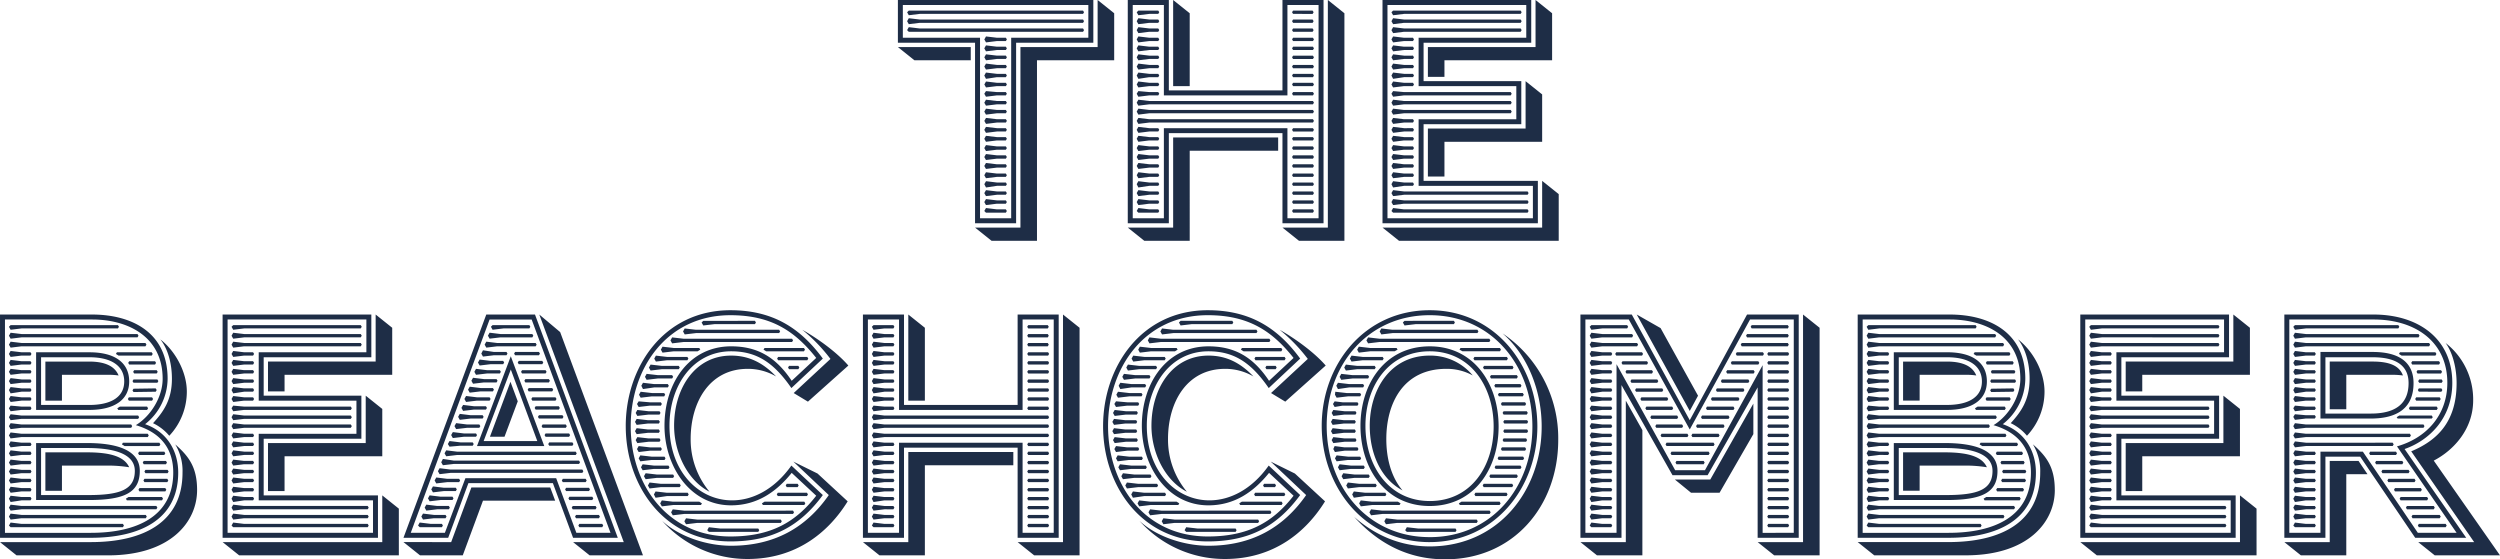 <svg xmlns="http://www.w3.org/2000/svg" width="747.153" height="167.161" viewBox="0 0 747.153 167.161">
  <path id="_30_" data-name="30%" d="M-75.982-52.668h-21.78l4.95,3.96h16.83Zm42.867,3.96V-62.766l-4.95-3.96v14.058H-61.133V1.287H-74.7l4.95,3.96h13.563V-48.708ZM-63.9-55.44V-1.485H-73.21V-55.44H-96.278v-9.8h55.44v9.8Zm24.552,1.485V-66.726h-58.41v12.771H-74.7V0h12.276V-53.955Zm-32.076-1.881-.5.891.5.891,3.267-.4h2.673l.3-.495-.3-.495h-2.673Zm0,13.464-.5.891.5.891,3.267-.4h2.673l.3-.495-.3-.495h-2.673Zm0,10.89-.5.891.5.891,3.267-.4h2.673l.3-.495-.3-.5h-2.673Zm0,18.909-.5.891.5.99,3.267-.495h2.673l.3-.495-.3-.495h-2.673Zm0-37.917-.5.891.5.891,3.267-.4h2.673l.3-.495-.3-.495h-2.673ZM-94.5-63.558l-.5.495.5.891,3.267-.4h48.807l.3-.495-.3-.495Zm0,2.277-.5.891.5.891,3.267-.4h48.807l.3-.5-.3-.495H-91.229Zm0,2.673-.5.891.5.495h52.074l.3-.495-.3-.5H-91.229Zm23.067,5.445-.5.891.5.891,3.267-.4h2.673l.3-.495-.3-.495h-2.673Zm0,5.445-.5.891.5.891,3.267-.4h2.673l.3-.495-.3-.495h-2.673Zm0,2.673-.5.891.5.99,3.267-.5h2.673l.3-.495-.3-.5h-2.673Zm0,5.544-.5.792.5.891,3.267-.4h2.673l.3-.495-.3-.495h-2.673Zm0,2.574-.5.891.5.891,3.267-.4h2.673l.3-.495-.3-.495h-2.673Zm0,2.673-.5.891.5.891,3.267-.4h2.673l.3-.5-.3-.495h-2.673Zm0,5.445-.5.891.5.891,3.267-.4h2.673l.3-.5-.3-.495h-2.673Zm0,2.673-.5.891.5.891,3.267-.4h2.673l.3-.495-.3-.5h-2.673Zm0,2.772-.5.891.5.891,3.267-.4h2.673l.3-.495-.3-.495h-2.673Zm0,2.673-.5.891.5.891,3.267-.4h2.673l.3-.5-.3-.495h-2.673Zm0,2.673-.5.891.5.891,3.267-.4h2.673l.3-.495-.3-.5h-2.673Zm0,2.772-.5.891.5.891,3.267-.4h2.673l.3-.495-.3-.5h-2.673Zm0,5.346-.5.891.5.891,3.267-.4h2.673l.3-.495-.3-.495h-2.673Zm0,2.673-.5.891.5.891,3.267-.4h2.673l.3-.5-.3-.495h-2.673Zm0,2.673-.5.891.5.495h5.94l.3-.495-.3-.495h-2.673ZM15.889-25.641H-15.493V1.287H-29.056l4.95,3.96h13.563V-21.681H15.889ZM-10.544-62.766l-4.95-3.96v25.74h4.95ZM35.69,5.247V-62.766l-4.95-3.96V1.287H17.176l4.95,3.96ZM18.661-1.485V-28.413H-18.265V-1.485h-9.306V-65.241h9.306v27.027H18.661V-65.241h9.306V-1.485ZM29.453,0V-66.726H17.176V-39.7H-16.781V-66.726H-29.056V0h12.276V-26.928H17.176V0ZM-25.889-39.5l-.495.792.495.891,3.267-.4h2.673l.3-.495-.3-.495h-2.673Zm0,10.692-.495.891.495.891,3.267-.4h2.673l.3-.5-.3-.495h-2.673Zm52.173-9.405.3-.495-.3-.495h-5.94l-.3.495.3.495Zm0,10.791.3-.5-.3-.495h-5.94l-.3.495.3.5ZM-25.889-45.045l-.495.891.495.99,3.267-.5h2.673l.3-.495-.3-.5h-2.673Zm0,21.681-.495.891.495.891,3.267-.4h2.673l.3-.495-.3-.495h-2.673Zm52.173,1.386.3-.495-.3-.495h-5.94l-.3.495.3.495ZM-25.889-50.49l-.495.891.495.891,3.267-.4h2.673l.3-.495-.3-.495h-2.673Zm0,2.772-.495.891.495.891,3.267-.4h2.673l.3-.495-.3-.495h-2.673ZM26.285-49.1l.3-.495-.3-.495h-5.94l-.3.495.3.495Zm0,2.772.3-.495-.3-.495h-5.94l-.3.495.3.495ZM-25.889-63.558l-.495.495.495.891,3.267-.4h2.673l.3-.495-.3-.495Zm0,2.277-.495.891.495.891,3.267-.4h2.673l.3-.5-.3-.495h-2.673Zm0,2.673-.495.891.495.891,3.267-.4h2.673l.3-.495-.3-.5h-2.673Zm0,2.772-.495.891.495.891,3.267-.4h2.673l.3-.495-.3-.495h-2.673Zm0,2.673-.495.891.495.891,3.267-.4h2.673l.3-.495-.3-.495h-2.673Zm0,10.791-.495.891.495.891,3.267-.4h2.673l.3-.495-.3-.495h-2.673Zm0,5.445-.495.891.495.891,3.267-.4H26.285l.3-.495-.3-.495H-22.622Zm0,2.673-.495.891.495.891,3.267-.4H26.285l.3-.5-.3-.495H-22.622Zm0,2.772-.495.891.495.891,3.267-.4H26.285l.3-.495-.3-.5H-22.622Zm0,5.346-.495.891.495.891,3.267-.4h2.673l.3-.495-.3-.5h-2.673Zm0,5.445-.495.891.495.891,3.267-.4h2.673l.3-.5-.3-.495h-2.673Zm0,2.673-.495.891.495.891,3.267-.4h2.673l.3-.495-.3-.5h-2.673Zm0,2.772-.495.891.495.891,3.267-.4h2.673l.3-.495-.3-.5h-2.673Zm0,2.673-.495.891.495.99,3.267-.495h2.673l.3-.495-.3-.495h-2.673Zm0,2.673-.495.891.495.891,3.267-.4h2.673l.3-.495-.3-.495h-2.673Zm0,2.673-.495.891.495.891,3.267-.4h2.673l.3-.5-.3-.495h-2.673Zm0,2.673-.495.891.495.495h5.94l.3-.495-.3-.495h-2.673ZM26.186-59.9l.3-.5-.3-.495H20.345l-.3.495.3.5Zm0,2.673.3-.495-.3-.5H20.345l-.3.5.3.495Zm.1,2.772.3-.495-.3-.495h-5.94l-.3.495.3.495Zm0,2.673.3-.495-.3-.495h-5.94l-.3.495.3.495Zm0,8.118.3-.495-.3-.5h-5.94l-.3.5.3.495Zm0,2.673.3-.495-.3-.495h-5.94l-.3.495.3.495Zm0,16.236.3-.495-.3-.5h-5.94l-.3.5.3.495Zm0,5.445.3-.5-.3-.495h-5.94l-.3.495.3.5Zm0,2.673.3-.495-.3-.5h-5.94l-.3.5.3.495Zm0,2.772.3-.495-.3-.5h-5.94l-.3.5.3.495Zm0,2.673.3-.495-.3-.495h-5.94l-.3.495.3.495Zm0,2.673.3-.495-.3-.495h-5.94l-.3.495.3.495Zm0,2.673.3-.5-.3-.495h-5.94l-.3.495.3.5Zm-.1-56.727.3-.495-.3-.495H20.345l-.3.495.3.495Zm.1,59.4.3-.495-.3-.495h-5.94l-.3.495.3.495ZM60.638-28.314v14.355h4.95V-24.354h29.2V-38.511l-4.95-3.96v14.157Zm0-24.354v8.91h4.95v-4.95H97.762V-62.766l-4.95-3.96v14.058Zm39.1,57.915V-8.712l-4.95-3.96V1.287H47.075l4.95,3.96ZM48.56-1.485V-65.241H90.04v9.8H57.866v14.454h29.2v9.9h-29.2v19.9H92.021v9.7ZM93.506,0V-12.672H59.351V-29.6H88.556v-12.87H59.351V-53.955H91.525V-66.726H47.075V0ZM50.243-55.836l-.495.891.495.891,3.267-.4h2.673l.3-.495-.3-.495H53.509Zm0,13.464-.495.891.495.891,3.267-.4h2.673l.3-.495-.3-.495H53.509Zm0,10.89-.495.891.495.891,3.267-.4h2.673l.3-.495-.3-.5H53.509Zm0,18.909-.495.891.495.99,3.267-.495h2.673l.3-.495-.3-.495H53.509Zm0-37.917-.495.891.495.891,3.267-.4h2.673l.3-.495-.3-.495H53.509Zm0-13.068-.495.495.495.891,3.267-.4H88.357l.3-.495-.3-.495Zm0,2.277-.495.891.495.891,3.267-.4H88.357l.3-.5-.3-.495H53.509Zm0,2.673-.495.891.495.891,3.267-.4H88.357l.3-.495-.3-.5H53.509Zm0,5.445-.495.891.495.891,3.267-.4h2.673l.3-.495-.3-.495H53.509Zm0,5.445-.495.891.495.891,3.267-.4h2.673l.3-.495-.3-.495H53.509Zm0,2.673-.495.891.495.99,3.267-.5h2.673l.3-.495-.3-.5H53.509Zm0,5.544-.495.792.495.891,3.267-.4H85.387l.3-.495-.3-.495H53.509Zm0,2.574-.495.891.495.891,3.267-.4H85.387l.3-.495-.3-.495H53.509Zm0,2.673-.495.891.495.891,3.267-.4H85.387l.3-.5-.3-.495H53.509Zm0,5.445-.495.891.495.891,3.267-.4h2.673l.3-.5-.3-.495H53.509Zm0,2.673-.495.891.495.891,3.267-.4h2.673l.3-.495-.3-.5H53.509Zm0,2.772-.495.891.495.891,3.267-.4h2.673l.3-.495-.3-.495H53.509Zm0,2.673-.495.891.495.891,3.267-.4h2.673l.3-.5-.3-.495H53.509Zm0,2.673-.495.891.495.891,3.267-.4h2.673l.3-.495-.3-.5H53.509Zm0,2.772-.495.891.495.891,3.267-.4h2.673l.3-.495-.3-.5H53.509Zm0,5.346-.495.891.495.891,3.267-.4H90.437l.3-.495-.3-.495H53.509Zm0,2.673-.495.891.495.891,3.267-.4H90.437l.3-.5-.3-.495H53.509Zm0,2.673-.495.891.495.495H90.437l.3-.495-.3-.495H53.509Zm-402.782,84.5h4.95V72.418h13.761a40.169,40.169,0,0,1,6.336.5c-1.386-3.069-5.346-4.455-12.573-4.455h-12.474Zm45.342-.2c0-6.831-2.475-10.1-6.534-13.662a15.3,15.3,0,0,1,2.178,8.415c0,14.85-11.682,20.79-27.423,20.79H-366.1l4.95,3.96h27.324C-315.018,99.247-307.2,89.149-307.2,79.744Zm-45.342-26.73h4.95V45.292h14.454a19.287,19.287,0,0,1,2.475.2c-1.089-2.673-3.861-4.158-8.811-4.158h-13.068Zm37.818-6.534c0,6.336-2.574,9.9-5.643,13.266a14.474,14.474,0,0,1,4.851,3.762,19.253,19.253,0,0,0,5.247-13.167c0-6.138-3.663-12.375-7.92-15.642C-316.107,37.273-314.721,41.53-314.721,46.48Zm-14.256.792c0,4.554-3.762,7.029-10.494,7.029h-14.355V40.045h14.454C-332.541,40.045-328.977,42.817-328.977,47.272Zm1.485,0c0-5.445-4.059-8.712-11.88-8.712h-15.939V55.786h15.84C-331.848,55.786-327.492,52.717-327.492,47.272ZM-314.325,74.5c0,13.167-10.989,18.018-24.651,18.018h-25.641V28.759h26.037c10.89,0,21.087,5.247,21.087,17.721,0,5.346-3.465,11.088-8.019,13.86C-317.79,62.617-314.325,67.666-314.325,74.5Zm1.485,0c0-6.138-3.069-12.078-9.9-14.454a17.462,17.462,0,0,0,6.732-13.563c0-14.058-10.989-19.206-22.572-19.206H-366.1V94h27.126C-324.522,94-312.84,88.753-312.84,74.5Zm-11.484-.5c0-5.742-5.841-8.316-15.741-8.316h-15.246V82.714h15.642C-328.977,82.714-324.324,80.536-324.324,74Zm-1.485,0c0,5.544-4.257,7.227-13.86,7.227h-14.157V67.171h13.761C-330.957,67.171-325.809,69.349-325.809,74Zm-37.125-35.838-.495.891.495.891,3.267-.4h2.673l.3-.495-.3-.495h-2.673Zm0,16.335-.495.792.495.891,3.267-.4h2.673l.3-.495-.3-.495h-2.673ZM-320.76,39.55l.3-.495-.3-.495h-10.4l-.3.495.792.495Zm-1.386,16.236.3-.495-.3-.495h-8.118l-.792.495.3.495Zm-40.788,1.287-.495.891.495.891,3.267-.4h34.848l.3-.495-.3-.495h-34.848Zm0-13.563-.495.891.495.891,3.267-.4h2.673l.3-.495-.3-.495h-2.673Zm0,2.772-.495.891.495.891,3.267-.4h2.673l.3-.495-.3-.495h-2.673Zm0,16.236-.495.891.495.891,3.267-.4h37.719l.3-.495-.3-.5h-37.719Zm46.926,12.177.3-.5-.3-.495h-6.633l-.3.495.3.5Zm-46.926-25.74-.495.891.495.99,3.267-.5h2.673l.3-.495-.3-.5h-2.673Zm43.362,1.386.3-.495-.3-.5-6.633.1-.3.495.3.495Zm.3-5.445.3-.495-.3-.495h-6.732l-.3.495.3.495Zm.2,2.772.3-.495-.3-.495H-326.2l-.3.495.3.495Zm-43.857-17.226-.495.495.495.891,3.267-.4h28.809l.3-.495-.3-.495Zm0,2.277-.495.891.495.891,3.267-.4h34.65l.3-.5-.3-.495h-34.65Zm0,2.673-.495.891.495.891,3.267-.4h37.026l.3-.495-.3-.5h-37.026Zm0,5.445-.495.891.495.891,3.267-.4h2.673l.3-.495-.3-.495h-2.673Zm0,10.791-.495.891.495.891,3.267-.4h2.673l.3-.495-.3-.495h-2.673Zm0,8.118-.495.891.495.891,3.267-.4H-326.9l.3-.5-.3-.495h-32.769Zm0,5.445-.495.891.495.891,3.267-.4h2.673l.3-.495-.3-.5h-2.673Zm0,2.673-.495.891.495.891,3.267-.4h2.673l.3-.495-.3-.5h-2.673Zm0,2.772-.495.891.495.891,3.267-.4h2.673l.3-.5-.3-.5h-2.673Zm0,2.673-.495.891.495.891,3.267-.4h2.673l.3-.5-.3-.495h-2.673Zm0,2.673-.495.891.495.891,3.267-.4h2.673l.3-.495-.3-.5h-2.673Zm0,2.772-.495.891.495.891,3.267-.4h2.673l.3-.495-.3-.5h-2.673Zm0,2.673-.495.891.495.99,3.267-.495h2.673l.3-.5-.3-.5h-2.673Zm0,2.673-.495.891.495.891,3.267-.4h40.293l.3-.5-.3-.495h-40.293Zm0,2.673-.495.891.495.891,3.267-.4h37.125l.3-.495-.3-.5h-37.125Zm0,2.673-.495.891.495.5h33.561l.3-.5-.3-.495h-30.294Zm43.164-47.223.3-.495-.3-.495h-7.722l-.3.495.3.495Zm-.891,10.791.3-.495-.3-.495h-6.93l-.3.495.3.495Zm2.178,13.563.3-.495-.3-.5h-10.89l-.3.5.792.495ZM-317,69.25l.3-.495-.3-.5h-7.524l-.3.5.3.495Zm.495,2.772.3-.5-.3-.5h-6.633l-.3.5.3.5Zm.4,5.346.3-.495-.3-.5h-6.831l-.3.5.3.495Zm-.594,2.772.3-.495-.3-.5h-7.722l-.3.5.3.495Zm-.99,2.673.3-.5-.3-.5h-10l-.792.5.3.5Zm31.68-17.127V80.041h4.95v-10.4h29.205V55.489l-4.95-3.96V65.686Zm0-24.354v8.91h4.95v-4.95h32.175V31.234l-4.95-3.96V41.332Zm39.105,57.915V85.288l-4.95-3.96V95.287h-47.718l4.95,3.96Zm-51.183-6.732V28.759h41.481v9.8h-32.175V53.014h29.205v9.9h-29.205v19.9h34.155v9.7ZM-253.143,94V81.328H-287.3V64.4h29.2V51.529h-29.2V40.045h32.175V27.274h-44.451V94Zm-43.263-55.836-.495.891.495.891,3.267-.4h2.673l.3-.495-.3-.495h-2.673Zm0,13.464-.495.891.495.891,3.267-.4h2.673l.3-.495-.3-.495h-2.673Zm0,10.89-.495.891.495.891,3.267-.4h2.673l.3-.495-.3-.5h-2.673Zm0,18.909-.495.891.495.99,3.267-.495h2.673l.3-.5-.3-.5h-2.673Zm0-37.917-.495.891.495.891,3.267-.4h2.673l.3-.495-.3-.495h-2.673Zm0-13.068-.495.495.495.891,3.267-.4h34.848l.3-.495-.3-.495Zm0,2.277-.495.891.495.891,3.267-.4h34.848l.3-.5-.3-.495h-34.848Zm0,2.673-.495.891.495.891,3.267-.4h34.848l.3-.495-.3-.5h-34.848Zm0,5.445-.495.891.495.891,3.267-.4h2.673l.3-.495-.3-.495h-2.673Zm0,5.445-.495.891.495.891,3.267-.4h2.673l.3-.495-.3-.495h-2.673Zm0,2.673-.495.891.495.99,3.267-.5h2.673l.3-.495-.3-.5h-2.673Zm0,5.544-.495.792.495.891,3.267-.4h31.878l.3-.495-.3-.495h-31.878Zm0,2.574-.495.891.495.891,3.267-.4h31.878l.3-.495-.3-.495h-31.878Zm0,2.673-.495.891.495.891,3.267-.4h31.878l.3-.5-.3-.495h-31.878Zm0,5.445-.495.891.495.891,3.267-.4h2.673l.3-.495-.3-.5h-2.673Zm0,2.673-.495.891.495.891,3.267-.4h2.673l.3-.495-.3-.5h-2.673Zm0,2.772-.495.891.495.891,3.267-.4h2.673l.3-.5-.3-.5h-2.673Zm0,2.673-.495.891.495.891,3.267-.4h2.673l.3-.5-.3-.495h-2.673Zm0,2.673-.495.891.495.891,3.267-.4h2.673l.3-.495-.3-.5h-2.673Zm0,2.772-.495.891.495.891,3.267-.4h2.673l.3-.495-.3-.5h-2.673Zm0,5.346-.495.891.495.891,3.267-.4h36.927l.3-.5-.3-.495h-36.927Zm0,2.673-.495.891.495.891,3.267-.4h36.927l.3-.495-.3-.5h-36.927Zm0,2.673-.495.891.495.5h40.194l.3-.5-.3-.495h-36.927Zm106.524,9.8h15.939l-24.75-66.726-6.237-5.247,25.245,68.013h-15.147Zm-29.8-35.442h4.356l3.96-10.593-2.178-5.841Zm18.018,15.147h-23.562l-6.039,16.335H-245.52l4.95,3.96H-227.8l6.039-16.335h21.582Zm-25.344-2.772-6.138,16.335h-10.2l23.562-63.756h12.573l23.562,63.756h-10.2l-6.039-16.335ZM-194.832,94h13.365l-24.75-66.726H-220.77L-245.52,94h13.365l6.039-16.335h25.245Zm-28.71-27.423h20.1l-10-26.829Zm10.1-22.869,7.92,21.384h-16.038Zm15.543,32.67-.3.5.3.495h6.831l.3-.495-.3-.5Zm-34.551.99h3.564l.3-.495-.3-.5h-3.564l-3.267-.4-.495.891.495.891Zm30.492-11.88-.3.5.3.495h6.93l.3-.495-.3-.5Zm-26.532.99h3.663l.3-.495-.3-.5h-3.663l-3.267-.4-.5.891.5.792Zm19.4-19.9-.3.495.3.5h7.029l.3-.5-.3-.495Zm-.99-2.673-.3.495.3.495h7.029l.3-.495-.3-.495Zm-17.424,19.9h3.663l.3-.5-.3-.495H-227.5l-3.267-.4-.5.891.5.891Zm6.039-16.236h3.762l.3-.5-.3-.495h-3.762l-3.267-.4-.495.891.495.891Zm.891-2.673h3.861l.3-.495-.3-.495h-3.861l-3.267-.4-.495.891.495.891Zm26.631,42.273-.3.5.3.495h6.831l.3-.495-.3-.5Zm-.99-2.673-.3.495.3.5h6.831l.3-.5-.3-.495Zm-.99-2.772-.3.5.3.495h6.831l.3-.495-.3-.5Zm-.99-2.673-.3.495.3.5h6.831l.3-.5-.3-.495Zm-6.138-16.236-.3.495.3.5h7.029l.3-.5-.3-.495Zm-.891-2.673-.3.495.3.5h6.93l.3-.5-.3-.495Zm-1.089-2.772-.3.495.3.495H-198l.3-.495-.3-.495Zm-.99-2.673-.3.5.3.495h6.93l.3-.495-.3-.5Zm-.99-2.673-.3.495.3.495h6.93l.3-.495-.3-.495Zm-1.089-2.772-.3.5.3.495h7.029l.3-.495-.3-.5Zm-2.97-8.118-.3.495.3.495h7.029l.3-.495-.3-.495Zm-1.089-2.673-.3.495.3.495h7.128l.3-.495-.3-.495Zm19.206,51.381-.3.495.3.5h6.831l.3-.5-.3-.495Zm-41.085.99.3-.5-.3-.495H-237.4l-3.267-.4-.495.891.495.5Zm-2.376-2.673h3.465l.3-.495-.3-.5h-3.465l-3.267-.4-.5.891.5.891Zm.99-2.673h3.465l.3-.5-.3-.495h-3.465l-3.267-.4-.495.891.495.891Zm.99-2.772h3.564l.3-.495-.3-.5h-3.564l-3.267-.4-.495.891.495.891Zm.99-2.673h3.564l.3-.5-.3-.495h-3.564l-3.267-.4-.5.891.5.891Zm6.93-18.909h3.663l.3-.5-.3-.495h-3.663l-3.267-.4-.495.891.495.891Zm1.089-2.772h3.564l.3-.495-.3-.495h-3.564l-3.267-.4-.5.891.5.891Zm.99-2.673h3.564l.3-.495-.3-.5h-3.564l-3.267-.4-.5.891.5.891Zm.891-2.673h3.762l.3-.495-.3-.495h-3.762l-3.267-.4-.495.891.495.891Zm1.089-2.772h3.663l.3-.495-.3-.5h-3.663l-3.267-.4-.5.891.5.891Zm2.97-8.118h3.762l.3-.495-.3-.495h-3.762l-3.267-.4-.5.891.5.891Zm.99-2.673h3.762l.3-.495-.3-.495h-3.762l-3.267-.495-.495.99.495.891Zm.99-2.673h11.484l.3-.495-.3-.5H-217.5l-3.267-.4-.495.891.495.891Zm.99-2.673h9.5l.3-.5-.3-.495h-9.5l-3.267-.4-.495.891.495.891Zm.891-2.673h7.722l.3-.495-.3-.495h-10.989l-.495.495.495.891ZM-231.462,74.6h39.4l.3-.5-.3-.495h-39.4l-3.267-.4-.495.891.495.891Zm.99-2.673h37.422l.3-.5-.3-.5h-37.422l-3.267-.495-.5.99.5.891Zm.99-2.673h35.442l.3-.495-.3-.5h-35.442l-3.267-.4-.495.891.495.891Zm111.573-28.71a50.877,50.877,0,0,0-8.415-8.712c5.247,2.97,10.692,7.128,13.761,10.692l-12.078,10.791-4.257-2.574ZM-129,71.23l7.227,3.564,9.009,8.316c-5.643,9.108-15.246,17.226-29.9,17.226A34.094,34.094,0,0,1-168.2,88.951c5.247,4.851,13.563,7.425,20.592,7.425,12.87,0,22.374-5.346,29.2-15.147Zm-35.64-10.692c0-11.187,6.237-20.988,17.028-20.988,5.247,0,9.5,2.079,13.464,6.237a16.6,16.6,0,0,0-8.514-2.277c-11.286,0-17.028,9.8-17.028,20.988a24.341,24.341,0,0,0,5.643,15.741C-160.677,76.873-164.637,68.458-164.637,60.538Zm-12.969.1c0,17.424,10.89,32.967,29.8,32.967,12.078,0,19.5-4.257,25.641-12.177l-7.326-6.831c-4.554,5.643-10.3,9.7-18.117,9.7-12.375,0-19.9-11.781-19.9-23.76,0-12.969,7.524-23.76,19.9-23.76,7.821,0,13.365,3.168,18.117,10.3l7.326-6.831c-6.435-8.118-13.563-12.771-25.641-12.771C-166.716,27.472-177.606,43.213-177.606,60.637Zm-1.485,0c0-17.82,11.484-34.65,31.284-34.65,12.474,0,20.79,5.148,27.621,14.454l-9.4,8.811c-5.445-7.92-10.692-10.989-18.018-10.989-11.286,0-18.414,10.1-18.414,22.275,0,13.761,8.811,22.275,18.711,22.275,6.138,0,12.672-3.267,17.721-10.4l9.4,8.811c-6.831,9.306-15.147,13.86-27.621,13.86C-167.607,95.089-179.091,78.457-179.091,60.637Zm14.355-23.364h7.623l.3.495-.792.495h-7.128l-3.366.4-.495-.891.495-.891Zm-3.861,40.59h5.643l.3.5-.3.495H-168.6l-3.366.4-.495-.891.495-.891Zm31.482-39.6-.792-.495.3-.495h11.781l.3.495-.3.495Zm6.138,40.59-.3-.495.3-.5h3.267l.3.5-.3.495ZM-158.1,31.828h24.849l.3.495-.3.5H-158.1l-3.366.4-.5-.891.5-.891Zm-3.762,2.673h32.472l.3.495-.3.495h-32.472l-3.366.4-.495-.891.495-.891Zm-4.851,5.445h6.039l.3.495-.3.495h-6.039l-3.366.4-.495-.891.495-.891Zm-1.584,2.673h5.049l.3.495-.3.5H-168.3l-3.366.4-.495-.891.495-.891Zm-1.188,2.772h4.257l.3.5-.3.495h-4.257l-3.366.4-.495-.891.495-.891Zm-1.089,2.673h4.059l.3.495-.3.495h-4.059l-3.366.495-.495-.99.495-.891Zm-.693,2.673h3.663l.3.495-.3.5h-3.663l-3.366.4-.495-.891.495-.891Zm-.594,2.772h3.267l.3.495-.3.5h-3.267l-3.366.4-.5-.891.5-.792Zm-.4,2.673h3.267l.3.495-.3.5h-3.267l-3.366.4-.495-.891.495-.891Zm-.2,2.673h3.267l.3.5-.3.495h-3.267l-3.366.4-.495-.891.495-.891Zm0,2.772h3.267l.3.5-.3.495h-3.267l-3.366.4-.495-.891.495-.891Zm.2,2.673h3.267l.3.495-.3.5h-3.267l-3.366.4-.495-.891.495-.891Zm.4,2.673h3.267l.3.5-.3.495h-3.267l-3.366.4-.5-.891.5-.891Zm.495,2.772h3.861l.3.5-.3.5h-3.861l-3.366.4-.495-.891.495-.891Zm.693,2.673h4.356l.3.5-.3.495h-4.356l-3.366.4-.495-.891.495-.891Zm.891,2.673h4.851l.3.495-.3.5h-4.851l-3.366.4-.495-.891.495-.891Zm2.97,5.445h6.237l.3.5-.3.5h-6.237l-3.366.495-.495-.99.495-.891Zm1.881,2.673h7.821l.792.5-.3.495h-8.316l-3.366.4-.495-.891.495-.891Zm3.267,2.673H-129.1l.3.495-.3.5h-32.571l-3.366.4-.495-.891.495-.891Zm10.791,5.346h11.385l.3.5-.3.5h-14.751l-.495-.5.495-.891Zm10.395-62.073.3.495-.3.495h-12.078l-3.366.4-.495-.891.495-.495Zm-17.226,59.4h24.948l.3.5-.3.495h-24.948l-3.366.4-.5-.891.5-.891Zm24.156-47.619-.3-.495.3-.495h8.712l.3.495-.3.495Zm3.267,2.673-.3-.5.3-.495h2.772l.3.495-.3.5Zm-3.366,37.917-.3-.5.3-.5h8.712l.3.5-.3.5ZM-138.1,84.2l-.3-.495.792-.5h11.88l.3.5-.3.495Zm74.844-15.84H-94.644V95.287h-13.563l4.95,3.96h13.563V72.319h26.433ZM-89.694,31.234l-4.95-3.96v25.74h4.95Zm46.233,68.013V31.234l-4.95-3.96V95.287H-61.974l4.95,3.96Zm-17.028-6.732V65.587H-97.416V92.515h-9.306V28.759h9.306V55.786h36.927V28.759h9.306V92.515ZM-49.7,94V27.274H-61.974V54.3H-95.931V27.274h-12.276V94h12.276V67.072h33.957V94Zm-55.341-39.5-.495.792.495.891,3.267-.4H-99.1l.3-.495-.3-.495h-2.673Zm0,10.692-.495.891.495.891,3.267-.4H-99.1l.3-.495-.3-.5h-2.673Zm52.173-9.405.3-.495-.3-.495h-5.94l-.3.495.3.495Zm0,10.791.3-.495-.3-.5h-5.94l-.3.5.3.495Zm-52.173-17.622-.495.891.495.99,3.267-.5H-99.1l.3-.495-.3-.5h-2.673Zm0,21.681-.495.891.495.891,3.267-.4H-99.1l.3-.5-.3-.5h-2.673Zm52.173,1.386.3-.5-.3-.5h-5.94l-.3.5.3.5ZM-105.039,43.51l-.495.891.495.891,3.267-.4H-99.1l.3-.495-.3-.495h-2.673Zm0,2.772-.495.891.495.891,3.267-.4H-99.1l.3-.495-.3-.495h-2.673ZM-52.866,44.9l.3-.495-.3-.495h-5.94l-.3.495.3.495Zm0,2.772.3-.495-.3-.495h-5.94l-.3.495.3.495Zm-52.173-17.226-.495.495.495.891,3.267-.4H-99.1l.3-.495-.3-.495Zm0,2.277-.495.891.495.891,3.267-.4H-99.1l.3-.5-.3-.495h-2.673Zm0,2.673-.495.891.495.891,3.267-.4H-99.1l.3-.495-.3-.5h-2.673Zm0,2.772-.495.891.495.891,3.267-.4H-99.1l.3-.495-.3-.495h-2.673Zm0,2.673-.495.891.495.891,3.267-.4H-99.1l.3-.495-.3-.495h-2.673Zm0,10.791-.495.891.495.891,3.267-.4H-99.1l.3-.495-.3-.495h-2.673Zm0,5.445-.495.891.495.891,3.267-.4h48.906l.3-.495-.3-.495h-48.906Zm0,2.673-.495.891.495.891,3.267-.4h48.906l.3-.5-.3-.495h-48.906Zm0,2.772-.495.891.495.891,3.267-.4h48.906l.3-.495-.3-.5h-48.906Zm0,5.346-.495.891.495.891,3.267-.4H-99.1l.3-.495-.3-.5h-2.673Zm0,5.445-.495.891.495.891,3.267-.4H-99.1l.3-.5-.3-.495h-2.673Zm0,2.673-.495.891.495.891,3.267-.4H-99.1l.3-.495-.3-.5h-2.673Zm0,2.772-.495.891.495.891,3.267-.4H-99.1l.3-.495-.3-.5h-2.673Zm0,2.673-.495.891.495.99,3.267-.495H-99.1l.3-.5-.3-.5h-2.673Zm0,2.673-.495.891.495.891,3.267-.4H-99.1l.3-.5-.3-.495h-2.673Zm0,2.673-.495.891.495.891,3.267-.4H-99.1l.3-.495-.3-.5h-2.673Zm0,2.673-.495.891.495.5h5.94l.3-.5-.3-.495h-2.673ZM-52.965,34.1l.3-.5-.3-.495h-5.841l-.3.495.3.5Zm0,2.673.3-.495-.3-.5h-5.841l-.3.5.3.495Zm.1,2.772.3-.495-.3-.495h-5.94l-.3.495.3.495Zm0,2.673.3-.495-.3-.495h-5.94l-.3.495.3.495Zm0,8.118.3-.495-.3-.5h-5.94l-.3.5.3.495Zm0,2.673.3-.495-.3-.495h-5.94l-.3.495.3.495Zm0,16.236.3-.495-.3-.5h-5.94l-.3.5.3.495Zm0,5.445.3-.5-.3-.495h-5.94l-.3.495.3.5Zm0,2.673.3-.495-.3-.5h-5.94l-.3.5.3.495Zm0,2.772.3-.495-.3-.5h-5.94l-.3.5.3.495Zm0,2.673.3-.5-.3-.5h-5.94l-.3.5.3.5Zm0,2.673.3-.5-.3-.495h-5.94l-.3.495.3.5Zm0,2.673.3-.495-.3-.5h-5.94l-.3.5.3.495Zm-.1-56.727.3-.495-.3-.495h-5.841l-.3.495.3.495Zm.1,59.4.3-.5-.3-.495h-5.94l-.3.495.3.5ZM24.75,40.54a50.877,50.877,0,0,0-8.415-8.712C21.582,34.8,27.027,38.956,30.1,42.52L18.018,53.311l-4.257-2.574ZM13.662,71.23l7.227,3.564L29.9,83.11C24.255,92.218,14.652,100.336,0,100.336A34.094,34.094,0,0,1-25.542,88.951c5.247,4.851,13.563,7.425,20.592,7.425,12.87,0,22.374-5.346,29.205-15.147Zm-35.64-10.692c0-11.187,6.237-20.988,17.028-20.988,5.247,0,9.5,2.079,13.464,6.237A16.6,16.6,0,0,0,0,43.51c-11.286,0-17.028,9.8-17.028,20.988a24.341,24.341,0,0,0,5.643,15.741C-18.018,76.873-21.978,68.458-21.978,60.538Zm-12.969.1c0,17.424,10.89,32.967,29.8,32.967,12.078,0,19.5-4.257,25.641-12.177L13.167,74.6c-4.554,5.643-10.3,9.7-18.117,9.7-12.375,0-19.9-11.781-19.9-23.76,0-12.969,7.524-23.76,19.9-23.76,7.821,0,13.365,3.168,18.117,10.3l7.326-6.831C14.058,32.125,6.93,27.472-5.148,27.472-24.057,27.472-34.947,43.213-34.947,60.637Zm-1.485,0c0-17.82,11.484-34.65,31.284-34.65,12.474,0,20.79,5.148,27.621,14.454l-9.4,8.811C7.623,41.332,2.376,38.263-4.95,38.263c-11.286,0-18.414,10.1-18.414,22.275,0,13.761,8.811,22.275,18.711,22.275,6.138,0,12.672-3.267,17.721-10.4l9.4,8.811c-6.831,9.306-15.147,13.86-27.621,13.86C-24.948,95.089-36.432,78.457-36.432,60.637Zm14.355-23.364h7.623l.3.495-.792.495h-7.128l-3.366.4-.495-.891.495-.891Zm-3.861,40.59h5.643l.3.5-.3.495h-5.643l-3.366.4-.495-.891.495-.891Zm31.482-39.6-.792-.495.3-.495H16.83l.3.495-.3.495Zm6.138,40.59-.3-.495.3-.5h3.267l.3.5-.3.495ZM-15.444,31.828H9.405l.3.495-.3.5H-15.444l-3.366.4-.5-.891.5-.891ZM-19.206,34.5H13.266l.3.495-.3.495H-19.206l-3.366.4L-23.067,35l.495-.891Zm-4.851,5.445h6.039l.3.495-.3.495h-6.039l-3.366.4-.495-.891.495-.891Zm-1.584,2.673h5.049l.3.495-.3.5h-5.049l-3.366.4-.495-.891.495-.891Zm-1.188,2.772h4.257l.3.5-.3.495h-4.257l-3.366.4-.495-.891.495-.891Zm-1.089,2.673h4.059l.3.495-.3.495h-4.059l-3.366.495-.495-.99.495-.891Zm-.693,2.673h3.663l.3.495-.3.5h-3.663l-3.366.4-.495-.891.495-.891Zm-.594,2.772h3.267l.3.495-.3.5H-29.2l-3.366.4L-33.066,54l.495-.792Zm-.4,2.673h3.267l.3.495-.3.5H-29.6l-3.366.4-.5-.891.5-.891Zm-.2,2.673h3.267l.3.5-.3.495H-29.8l-3.366.4-.495-.891.495-.891Zm0,2.772h3.267l.3.5-.3.495H-29.8l-3.366.4-.495-.891.495-.891Zm.2,2.673h3.267l.3.495-.3.5H-29.6l-3.366.4-.5-.891.5-.891Zm.4,2.673h3.267l.3.5-.3.495H-29.2l-3.366.4-.495-.891.495-.891Zm.5,2.772h3.861l.3.5-.3.5H-28.71l-3.366.4-.495-.891.495-.891Zm.693,2.673h4.356l.3.5-.3.495h-4.356l-3.366.4-.5-.891.5-.891Zm.891,2.673h4.851l.3.495-.3.5h-4.851l-3.366.4-.495-.891.495-.891Zm2.97,5.445h6.237l.3.5-.3.5h-6.237l-3.366.495-.495-.99.495-.891Zm1.881,2.673h7.821l.792.5-.3.495h-8.316l-3.366.4-.495-.891.495-.891Zm3.267,2.673H13.563l.3.495-.3.5H-19.008l-3.366.4-.495-.891.495-.891Zm10.791,5.346H3.168l.3.5-.3.5H-11.583l-.495-.5.495-.891Zm10.4-62.073.3.495-.3.495H-9.9l-3.366.4-.495-.891.495-.495Zm-17.226,59.4H9.9l.3.5-.3.495H-15.048l-3.366.4-.495-.891.495-.891ZM9.108,40.936l-.3-.495.3-.495H17.82l.3.495-.3.495Zm3.267,2.673-.3-.5.3-.495h2.772l.3.495-.3.5ZM9.009,81.526l-.3-.5.3-.5h8.712l.3.5-.3.5ZM4.554,84.2l-.3-.495.792-.5h11.88l.3.5-.3.495Zm61.281,16.236c-10.2,0-19.3-3.96-27.225-12.672,7.821,6.831,15.84,8.811,22.572,8.811,20.394,0,33.462-16.533,33.462-35.838,0-10.4-3.96-21.087-11.682-27.819A37.759,37.759,0,0,1,99.594,64.7C99.594,84.5,86.229,100.435,65.835,100.435Zm-22.572-39.9c0-10.692,6.039-20.988,17.919-20.988a16.439,16.439,0,0,1,12.87,5.94,15.931,15.931,0,0,0-7.92-1.98c-12.87,0-17.919,10.3-17.919,20.988,0,5.643,1.386,11.286,4.851,15.345C46.332,76.279,43.263,68.458,43.263,60.538ZM61.182,84.5c-13.266,0-20.691-11.286-20.691-23.958s7.425-23.76,20.691-23.76S81.774,48.064,81.774,60.736,74.448,84.5,61.182,84.5Zm0-1.485c12.375,0,19.107-10.4,19.107-22.275S73.458,38.263,61.182,38.263s-19.206,10.4-19.206,22.275S48.906,83.011,61.182,83.011Zm0,10.791c18.513,0,30.69-14.85,30.69-33.066S79.7,27.472,61.182,27.472c-18.414,0-30.789,14.751-30.789,33.066C30.393,78.952,42.768,93.8,61.182,93.8Zm0,1.485c-19.5,0-32.274-16.434-32.274-34.749S41.679,25.987,61.182,25.987,93.357,42.421,93.357,60.736,80.586,95.287,61.182,95.287ZM43.362,37.273h7.92l.3.495-.891.495H43.362l-3.366.4-.495-.891L40,36.877Zm27.621.99-.891-.495.3-.495H82.17l.3.495-.3.495ZM38.115,45.391h4.653l.3.5-.3.495H38.115l-3.366.4-.495-.891.495-.891Zm41.382.99-.3-.495.3-.5h7.722l.3.5-.3.495ZM37.125,48.064h4.158l.3.495-.3.495H37.125l-3.366.495-.495-.99.495-.891Zm-.792,2.673h4.059l.3.495-.3.5H36.729l-3.366.4-.495-.891.1-.891ZM47.025,85.882H79.1l.3.495-.3.5H47.025l-3.366.4-.5-.891.5-.891ZM80.784,49.054l-.3-.495.3-.495h7.524l.3.495-.3.495Zm1.089,2.673-.3-.5.3-.495H89l.3.495-.3.5Zm-31.779-19.9H75.438l.3.495-.3.5H50.094l-3.366.4-.5-.891.5-.891ZM46.134,34.5H79l.3.495-.3.495H46.134l-3.366.4-.5-.891.5-.891Zm-4.95,5.445h5.94l.3.495-.3.495h-5.94l-3.366.4-.5-.891.5-.891ZM39.5,42.619h5.247l.3.495-.3.5H39.5l-3.366.4-.495-.891.495-.891Zm-4.356,10.89H39.6l.3.495-.3.5H35.145l-2.376.4-.5-.891.5-.792Zm.594,2.673h3.267l.3.495-.3.5H35.739l-3.366.4-.495-.891.495-.891Zm-.2,2.673h3.267l.3.5-.3.495H35.541l-3.366.4-.495-.891.495-.891Zm0,2.772h3.267l.3.5-.3.495H35.541l-3.366.4-.495-.891.495-.891Zm.2,2.673h3.267l.3.495-.3.5H35.739l-3.366.4-.495-.891.495-.891Zm0,2.673H39.6l.3.5-.3.495H35.739l-2.871.4-.5-.891.4-.891Zm.99,2.772h3.663l.3.5-.3.5H36.729l-3.366.4-.495-.891.495-.891Zm.891,2.673h3.861l.3.5-.3.495H37.62l-3.366.4-.5-.891.5-.891Zm1.089,2.673h4.257l.3.495-.3.5H38.709l-3.366.4-.495-.891.495-.891ZM40.1,77.863h4.95l.3.5-.3.495H40.1l-3.366.4-.5-.891.5-.891Zm1.782,2.673h6.039l.3.5-.3.5H41.877l-3.366.495-.495-.99.495-.891Zm2.079,2.673h7.722l.792.5-.3.495H43.956l-3.366.4-.5-.891.5-.891Zm13.761,8.019H68.9l.3.5-.3.5H54.351l-.5-.5.5-.891ZM68.409,29.155l.3.495-.3.495H57.024l-3.366.4-.5-.891.5-.495ZM51.48,88.555H75.24l.3.5-.3.495H51.48l-3.366.4-.495-.891.495-.891ZM74.547,40.936l-.3-.495.3-.495h9.7l.3.495-.3.495Zm2.871,2.673-.3-.5.3-.495h8.514l.3.495-.3.5Zm-.1,35.244-.3-.495.3-.5h8.514l.3.5-.3.495Zm-2.475,2.673-.3-.5.3-.5H84.15l.3.5-.3.5ZM70.191,84.2l-.3-.495.792-.5H82.071l.3.5-.3.495ZM82.764,54.5l-.3-.5.3-.495h6.93l.3.495-.3.5Zm.5,2.673-.3-.5.3-.495h6.93l.3.495-.3.5Zm.2,2.673-.3-.495.3-.5h6.831l.3.5-.3.495Zm0,2.772-.3-.495.3-.5h6.831l.3.5-.3.495Zm-.2,2.673-.3-.5.3-.495h6.732l.3.495-.3.5Zm-.5,2.673-.3-.495.3-.5h6.93l.3.5-.3.495Zm-.99,2.772-.3-.5.3-.5H89.1l.3.5-.3.5Zm-.891,2.673-.3-.495.3-.5h7.425l.3.5-.3.495ZM79.3,76.081l-.3-.5.3-.495h7.92l.3.495-.3.5Zm98.406,23.166V31.234l-4.95-3.96V95.287H159.192l4.95,3.96Zm-57.915-3.96H106.227l4.95,3.96H124.74V61.825l-4.95-8.811Zm19.107-39.2,2.475-4.554-11.187-20.2-7.128-4.059Zm6.138,20.493H134.442l4.851,3.96h8.514l10.1-17.523V53.9Zm15.642,15.939V42.421L143.451,73.8h-8.91l-17.523-31.68V92.515h-9.306V28.759h12.969L138.9,61.627l18.018-32.868h13.068V92.515ZM171.468,94V27.274H156.024L138.9,58.855,121.572,27.274H106.227V94H118.5V48.361l15.246,26.928h10.494l14.949-26.235V94ZM109.494,38.164l-.495.891.495.891,3.267-.4h2.673l.3-.495-.3-.495h-2.673Zm15.147,1.386.3-.495-.3-.495h-7.722l-.3.495.3.495Zm-15.147,3.96L109,44.4l.495.891,3.267-.4h2.673l.3-.495-.3-.495h-2.673Zm0,2.772-.495.891.495.891,3.267-.4h2.673l.3-.495-.3-.495h-2.673ZM168.3,44.9l.3-.495-.3-.495h-5.94l-.3.495.3.495Zm0,2.772.3-.495-.3-.495h-5.94l-.3.495.3.495ZM127.611,44.9l.3-.495-.3-.495h-7.623l-.3.495.3.495Zm1.584,2.772.3-.495-.3-.495h-7.722l-.3.495.3.495ZM158,44.9l.3-.495-.3-.495h-7.92l-.3.495.3.495Zm-1.584,2.772.3-.495-.3-.495H148.5l-.3.495.3.495ZM109.494,30.442l-.495.495.495.891,3.267-.4h7.425l.3-.495-.3-.495Zm0,2.277L109,33.61l.495.891,3.267-.4h8.91l.3-.5-.3-.495h-8.91Zm0,2.673-.495.891.495.891,3.267-.4h10.4l.3-.495-.3-.5h-10.4Zm0,5.445-.495.891.495.891,3.267-.4h2.673l.3-.495-.3-.495h-2.673Zm0,8.118-.495.891.495.99,3.267-.5h2.673l.3-.495-.3-.5h-2.673Zm0,2.673-.495.891.495.891,3.267-.4h2.673l.3-.495-.3-.495h-2.673Zm0,2.871-.495.792.495.891,3.267-.4h2.673l.3-.495-.3-.495h-2.673Zm0,2.574-.495.891.495.891,3.267-.4h2.673l.3-.495-.3-.495h-2.673Zm0,2.673-.495.891.495.891,3.267-.4h2.673l.3-.5-.3-.495h-2.673Zm0,2.772-.495.891.495.891,3.267-.4h2.673l.3-.495-.3-.5h-2.673Zm0,2.673-.495.891.495.891,3.267-.4h2.673l.3-.495-.3-.5h-2.673Zm0,2.673-.495.891.495.891,3.267-.4h2.673l.3-.495-.3-.5h-2.673Zm0,2.772-.495.891.495.891,3.267-.4h2.673l.3-.5-.3-.5h-2.673Zm0,2.673L109,74.2l.495.891,3.267-.4h2.673l.3-.5-.3-.495h-2.673Zm0,2.673-.495.891.495.891,3.267-.4h2.673l.3-.495-.3-.5h-2.673Zm0,2.772-.495.891.495.891,3.267-.4h2.673l.3-.495-.3-.5h-2.673Zm0,2.673-.495.891.495.99,3.267-.495h2.673l.3-.5-.3-.5h-2.673Zm0,2.673-.495.891.495.891,3.267-.4h2.673l.3-.5-.3-.495h-2.673Zm0,2.673-.495.891.495.891,3.267-.4h2.673l.3-.495-.3-.5h-2.673Zm0,2.673-.495.891.495.5h5.94l.3-.5-.3-.495h-2.673ZM168.2,34.1l.3-.5-.3-.495H156.024l-.3.495.3.5Zm0,2.673.3-.495-.3-.5H154.44l-.3.5.3.495Zm.1,2.772.3-.495-.3-.495h-5.94l-.3.495.3.495Zm0,2.673.3-.495-.3-.495h-5.94l-.3.495.3.495Zm0,8.118.3-.495-.3-.5h-5.94l-.3.5.3.495Zm0,2.673.3-.495-.3-.495h-5.94l-.3.495.3.495Zm0,2.772.3-.495-.3-.495h-5.94l-.3.495.3.495Zm0,2.673.3-.495-.3-.495h-5.94l-.3.495.3.495Zm0,2.673.3-.5-.3-.495h-5.94l-.3.495.3.5Zm0,2.772.3-.495-.3-.5h-5.94l-.3.5.3.495Zm0,2.673.3-.495-.3-.5h-5.94l-.3.5.3.495Zm0,2.673.3-.495-.3-.5h-5.94l-.3.5.3.495Zm0,2.772.3-.5-.3-.5h-5.94l-.3.5.3.5Zm0,2.673.3-.5-.3-.495h-5.94l-.3.495.3.5Zm0,2.673.3-.495-.3-.5h-5.94l-.3.5.3.495Zm0,2.772.3-.495-.3-.5h-5.94l-.3.5.3.495Zm0,2.673.3-.5-.3-.5h-5.94l-.3.5.3.5Zm0,2.673.3-.5-.3-.495h-5.94l-.3.495.3.5Zm0,2.673.3-.495-.3-.5h-5.94l-.3.5.3.495Zm-.1-56.727.3-.495-.3-.495H157.41l-.3.495.3.495Zm.1,59.4.3-.5-.3-.495h-5.94l-.3.495.3.5ZM126.126,42.223l.3-.495-.3-.495H118.8l-.3.495.3.495Zm4.554,8.118.3-.495-.3-.5h-7.821l-.3.5.3.495Zm1.485,2.673.3-.495-.3-.495h-7.722l-.3.495.3.495Zm1.485,2.772.3-.495-.3-.495h-7.722l-.3.495.3.495Zm1.485,2.673.3-.495-.3-.495h-7.722l-.3.495.3.495Zm1.485,2.673.3-.5-.3-.495H128.9l-.3.495.3.5ZM138.2,63.9l.3-.495-.3-.5h-7.722l-.3.5.3.495Zm7.821,2.673.3-.495-.3-.5H131.967l-.3.5.3.495ZM144.54,69.25l.3-.495-.3-.5H133.452l-.3.5.3.495Zm-1.485,2.772.3-.5-.3-.5h-8.118l-.3.5.3.5ZM160.776,39.55l.3-.495-.3-.495h-7.821l-.3.495.3.495Zm-1.386,2.673.3-.495-.3-.495h-7.92l-.3.495.3.495Zm-4.455,8.118.3-.495-.3-.5h-7.92l-.3.5.3.495Zm-1.485,2.673.3-.495-.3-.495h-7.92l-.3.495.3.495Zm-1.485,2.772.3-.495-.3-.495h-7.92l-.3.495.3.495Zm-1.485,2.673.3-.495-.3-.495h-7.92l-.3.495.3.495ZM149,61.132l.3-.5-.3-.495h-7.92l-.3.495.3.5ZM147.51,63.9l.3-.495-.3-.5h-7.821l-.3.5.3.495Zm55.143,16.038h4.95V72.418h13.761a40.169,40.169,0,0,1,6.336.5c-1.386-3.069-5.346-4.455-12.573-4.455H202.653Zm45.342-.2c0-6.831-2.475-10.1-6.534-13.662a15.3,15.3,0,0,1,2.178,8.415c0,14.85-11.682,20.79-27.423,20.79H189.09l4.95,3.96h27.324C240.174,99.247,248,89.149,248,79.744Zm-45.342-26.73h4.95V45.292h14.454a19.287,19.287,0,0,1,2.475.2c-1.089-2.673-3.861-4.158-8.811-4.158H202.653Zm37.818-6.534c0,6.336-2.574,9.9-5.643,13.266a14.474,14.474,0,0,1,4.851,3.762,19.253,19.253,0,0,0,5.247-13.167c0-6.138-3.663-12.375-7.92-15.642C239.085,37.273,240.471,41.53,240.471,46.48Zm-14.256.792c0,4.554-3.762,7.029-10.494,7.029H201.366V40.045H215.82C222.651,40.045,226.215,42.817,226.215,47.272Zm1.485,0c0-5.445-4.059-8.712-11.88-8.712H199.881V55.786h15.84C223.344,55.786,227.7,52.717,227.7,47.272ZM240.867,74.5c0,13.167-10.989,18.018-24.651,18.018H190.575V28.759h26.037c10.89,0,21.087,5.247,21.087,17.721,0,5.346-3.465,11.088-8.019,13.86C237.4,62.617,240.867,67.666,240.867,74.5Zm1.485,0c0-6.138-3.069-12.078-9.9-14.454a17.462,17.462,0,0,0,6.732-13.563c0-14.058-10.989-19.206-22.572-19.206H189.09V94h27.126C230.67,94,242.352,88.753,242.352,74.5ZM230.868,74c0-5.742-5.841-8.316-15.741-8.316H199.881V82.714h15.642C226.215,82.714,230.868,80.536,230.868,74Zm-1.485,0c0,5.544-4.257,7.227-13.86,7.227H201.366V67.171h13.761C224.235,67.171,229.383,69.349,229.383,74ZM192.258,38.164l-.495.891.495.891,3.267-.4H198.2l.3-.495-.3-.495h-2.673Zm0,16.335-.495.792.495.891,3.267-.4H198.2l.3-.495-.3-.495h-2.673ZM234.432,39.55l.3-.495-.3-.495h-10.4l-.3.495.792.495Zm-1.386,16.236.3-.495-.3-.495h-8.118l-.792.495.3.495Zm-40.788,1.287-.495.891.495.891,3.267-.4h34.848l.3-.495-.3-.495H195.525Zm0-13.563-.495.891.495.891,3.267-.4H198.2l.3-.495-.3-.495h-2.673Zm0,2.772-.495.891.495.891,3.267-.4H198.2l.3-.495-.3-.495h-2.673Zm0,16.236-.495.891.495.891,3.267-.4h37.719l.3-.495-.3-.5H195.525Zm46.926,12.177.3-.5-.3-.495h-6.633l-.3.495.3.5Zm-46.926-25.74-.495.891.495.99,3.267-.5H198.2l.3-.495-.3-.5h-2.673Zm43.362,1.386.3-.495-.3-.5-6.633.1-.3.495.3.495Zm.3-5.445.3-.495-.3-.495h-6.732l-.3.495.3.495Zm.2,2.772.3-.495-.3-.495h-7.128l-.3.495.3.495ZM192.258,30.442l-.495.495.495.891,3.267-.4h28.809l.3-.495-.3-.495Zm0,2.277-.495.891.495.891,3.267-.4h34.65l.3-.5-.3-.495h-34.65Zm0,2.673-.495.891.495.891,3.267-.4h37.026l.3-.495-.3-.5H195.525Zm0,5.445-.495.891.495.891,3.267-.4H198.2l.3-.495-.3-.495h-2.673Zm0,10.791-.495.891.495.891,3.267-.4H198.2l.3-.495-.3-.495h-2.673Zm0,8.118-.495.891.495.891,3.267-.4h32.769l.3-.5-.3-.495H195.525Zm0,5.445-.495.891.495.891,3.267-.4H198.2l.3-.495-.3-.5h-2.673Zm0,2.673-.495.891.495.891,3.267-.4H198.2l.3-.495-.3-.5h-2.673Zm0,2.772-.495.891.495.891,3.267-.4H198.2l.3-.5-.3-.5h-2.673Zm0,2.673-.495.891.495.891,3.267-.4H198.2l.3-.5-.3-.495h-2.673Zm0,2.673-.495.891.495.891,3.267-.4H198.2l.3-.495-.3-.5h-2.673Zm0,2.772-.495.891.495.891,3.267-.4H198.2l.3-.495-.3-.5h-2.673Zm0,2.673-.495.891.495.99,3.267-.495H198.2l.3-.5-.3-.5h-2.673Zm0,2.673-.495.891.495.891,3.267-.4h40.293l.3-.5-.3-.495H195.525Zm0,2.673-.495.891.495.891,3.267-.4H232.65l.3-.495-.3-.5H195.525Zm0,2.673-.495.891.495.5h33.561l.3-.5-.3-.495H195.525Zm43.164-47.223.3-.495-.3-.495H227.7l-.3.495.3.495Zm-.891,10.791.3-.495-.3-.495H227.6l-.3.495.3.495Zm2.178,13.563.3-.495-.3-.5h-10.89l-.3.5.792.495Zm1.485,2.673.3-.495-.3-.5H230.67l-.3.5.3.495Zm.495,2.772.3-.5-.3-.5h-6.633l-.3.5.3.5Zm.4,5.346.3-.495-.3-.5h-6.831l-.3.5.3.495Zm-.594,2.772.3-.495-.3-.5h-7.722l-.3.5.3.495Zm-.99,2.673.3-.5-.3-.5h-10l-.792.5.3.5Zm31.68-17.127V80.041h4.95v-10.4h29.2V55.489l-4.95-3.96V65.686Zm0-24.354v8.91h4.95v-4.95h32.175V31.234l-4.95-3.96V41.332Zm39.105,57.915V85.288l-4.95-3.96V95.287H255.618l4.95,3.96ZM257.1,92.515V28.759h41.481v9.8H266.409V53.014h29.2v9.9h-29.2v19.9h34.155v9.7ZM302.049,94V81.328H267.894V64.4H297.1V51.529H267.894V40.045h32.175V27.274H255.618V94ZM258.786,38.164l-.495.891.495.891,3.267-.4h2.673l.3-.495-.3-.495h-2.673Zm0,13.464-.495.891.495.891,3.267-.4h2.673l.3-.495-.3-.495h-2.673Zm0,10.89-.495.891.495.891,3.267-.4h2.673l.3-.495-.3-.5h-2.673Zm0,18.909-.495.891.495.99,3.267-.495h2.673l.3-.5-.3-.5h-2.673Zm0-37.917-.495.891.495.891,3.267-.4h2.673l.3-.495-.3-.495h-2.673Zm0-13.068-.495.495.495.891,3.267-.4H296.9l.3-.495-.3-.495Zm0,2.277-.495.891.495.891,3.267-.4H296.9l.3-.5-.3-.495H262.053Zm0,2.673-.495.891.495.891,3.267-.4H296.9l.3-.495-.3-.5H262.053Zm0,5.445-.495.891.495.891,3.267-.4h2.673l.3-.495-.3-.495h-2.673Zm0,5.445-.495.891.495.891,3.267-.4h2.673l.3-.495-.3-.495h-2.673Zm0,2.673-.495.891.495.99,3.267-.5h2.673l.3-.495-.3-.5h-2.673Zm0,5.544-.495.792.495.891,3.267-.4h31.878l.3-.495-.3-.495H262.053Zm0,2.574-.495.891.495.891,3.267-.4h31.878l.3-.495-.3-.495H262.053Zm0,2.673-.495.891.495.891,3.267-.4h31.878l.3-.5-.3-.495H262.053Zm0,5.445-.495.891.495.891,3.267-.4h2.673l.3-.495-.3-.5h-2.673Zm0,2.673-.495.891.495.891,3.267-.4h2.673l.3-.495-.3-.5h-2.673Zm0,2.772-.495.891.495.891,3.267-.4h2.673l.3-.5-.3-.5h-2.673Zm0,2.673-.495.891.495.891,3.267-.4h2.673l.3-.5-.3-.495h-2.673Zm0,2.673-.495.891.495.891,3.267-.4h2.673l.3-.495-.3-.5h-2.673Zm0,2.772-.495.891.495.891,3.267-.4h2.673l.3-.495-.3-.5h-2.673Zm0,5.346-.495.891.495.891,3.267-.4H298.98l.3-.5-.3-.495H262.053Zm0,2.673-.495.891.495.891,3.267-.4H298.98l.3-.495-.3-.5H262.053Zm0,2.673-.495.891.495.5H298.98l.3-.5-.3-.495H262.053Zm71.379-18.414V95.287H316.6l4.95,3.96h13.563V74.992h6.336l-2.673-3.96Zm50.886,28.215-19.8-28.314c5.94-3.069,11.781-9.4,11.781-18.018a21.389,21.389,0,0,0-8.217-17.127c2.277,3.168,3.267,7.92,3.267,11.979,0,11.979-6.237,17.325-13.563,20.394l18.81,27.126H356.6l4.95,3.96ZM330.165,55.588h4.95v-10.3h14.157a24.338,24.338,0,0,1,2.772.2c-.99-2.673-3.564-4.158-9.108-4.158H330.165ZM356.5,92.515,340.065,68.26H327.393V92.515h-9.306V28.759h25.146c12.87,0,22.077,6.93,22.077,18.909,0,10-6.633,16.632-15.048,19.008l17.82,25.839ZM370.953,94,352.539,67.468c7.128-2.475,14.256-9.009,14.256-19.8,0-12.969-9.9-20.394-23.562-20.394H316.6V94h12.276V69.745h10.395L355.707,94ZM353.727,47.767c0,6.138-3.861,9.108-11.286,9.108H328.878V40.045h14.157C349.965,40.045,353.727,42.52,353.727,47.767Zm1.485,0c0-6.237-4.356-9.306-12.177-9.306H327.393v19.9h15.048C350.757,58.36,355.212,54.9,355.212,47.767Zm-35.442,20.1-.495.891.495.891,3.267-.4h2.673l.3-.495-.3-.5h-2.673Zm0-24.354-.495.891.495.891,3.267-.4h2.673l.3-.495-.3-.495h-2.673Zm0,2.772-.495.891.495.891,3.267-.4h2.673l.3-.495-.3-.495h-2.673Zm0,18.909-.495.891.495.891,3.267-.4h25.938l.3-.495-.3-.5H323.037Zm30.2,4.059.3-.495-.3-.5h-7.722l-.3.5.3.495Zm1.881,2.772.3-.5-.3-.5h-7.821l-.3.5.3.5ZM319.77,57.073l-.495.792.495.891,3.267-.4h2.673l.3-.495-.3-.495h-2.673Zm40.887,1.287.3-.4-.3-.495h-9.7l-.792.495.3.4ZM363.429,44.9l.3-.495-.3-.495H356.4l-.3.495.3.495Zm.2,2.772.3-.495-.3-.495h-6.732l-.3.495.3.495ZM319.77,30.442l-.495.495.495.891,3.267-.4h27.621l.3-.495-.3-.495Zm0,2.277-.495.891.495.891,3.267-.4H356.7l.3-.5-.3-.495h-33.66Zm0,2.673-.495.891.495.891,3.267-.4h36.828l.3-.495-.3-.5H323.037Zm0,2.772-.495.891.495.891,3.267-.4h2.673l.3-.495-.3-.495h-2.673Zm0,2.673-.495.891.495.891,3.267-.4h2.673l.3-.495-.3-.495h-2.673Zm0,8.118-.495.891.495.99,3.267-.5h2.673l.3-.495-.3-.5h-2.673Zm0,2.673-.495.891.495.891,3.267-.4h2.673l.3-.495-.3-.495h-2.673Zm0,2.871-.495.792.495.891,3.267-.4h2.673l.3-.495-.3-.495h-2.673Zm0,5.247-.495.891.495.891,3.267-.4h35.145l.3-.5-.3-.495H323.037Zm0,2.772-.495.891.495.891,3.267-.4h31.086l.3-.495-.3-.5H323.037Zm0,8.118-.495.891.495.891,3.267-.4h2.673l.3-.5-.3-.5h-2.673Zm0,2.673-.495.891.495.891,3.267-.4h2.673l.3-.5-.3-.495h-2.673Zm0,2.673-.495.891.495.891,3.267-.4h2.673l.3-.495-.3-.5h-2.673Zm0,2.772-.495.891.495.891,3.267-.4h2.673l.3-.495-.3-.5h-2.673Zm0,2.673-.495.891.495.99,3.267-.495h2.673l.3-.5-.3-.5h-2.673Zm0,2.673-.495.891.495.891,3.267-.4h2.673l.3-.5-.3-.495h-2.673Zm0,2.673-.495.891.495.891,3.267-.4h2.673l.3-.495-.3-.5h-2.673Zm0,2.673-.495.891.495.5h5.94l.3-.5-.3-.495h-2.673Zm41.976-49.9.3-.495-.3-.495H351.153l-.3.495.792.495Zm1.089,2.673.3-.495-.3-.495h-8.019l-.3.495.3.495Zm.693,8.118.3-.495-.3-.5H356.8l-.3.5.3.495Zm-.495,2.673.3-.495-.3-.495H356l-.3.495.3.495Zm-.891,2.772.3-.495-.3-.495h-8.019l-.3.495.3.495Zm-8.415,18.909.3-.5-.3-.495h-7.821l-.3.495.3.5Zm1.782,2.673.3-.495-.3-.5h-7.821l-.3.5.3.495Zm1.881,2.772.3-.495-.3-.5h-7.722l-.3.5.3.495Zm1.881,2.673.3-.5-.3-.5h-7.92l-.3.5.3.5Zm1.98,2.673.3-.5-.3-.495h-8.019l-.3.495.3.5Zm1.782,2.673.3-.495-.3-.5h-8.118l-.3.5.3.495Zm1.782,2.673.3-.5-.3-.495H356.8l-.3.495.3.5Z" transform="translate(366.102 66.726)" fill="#1e2d46"/>
</svg>
